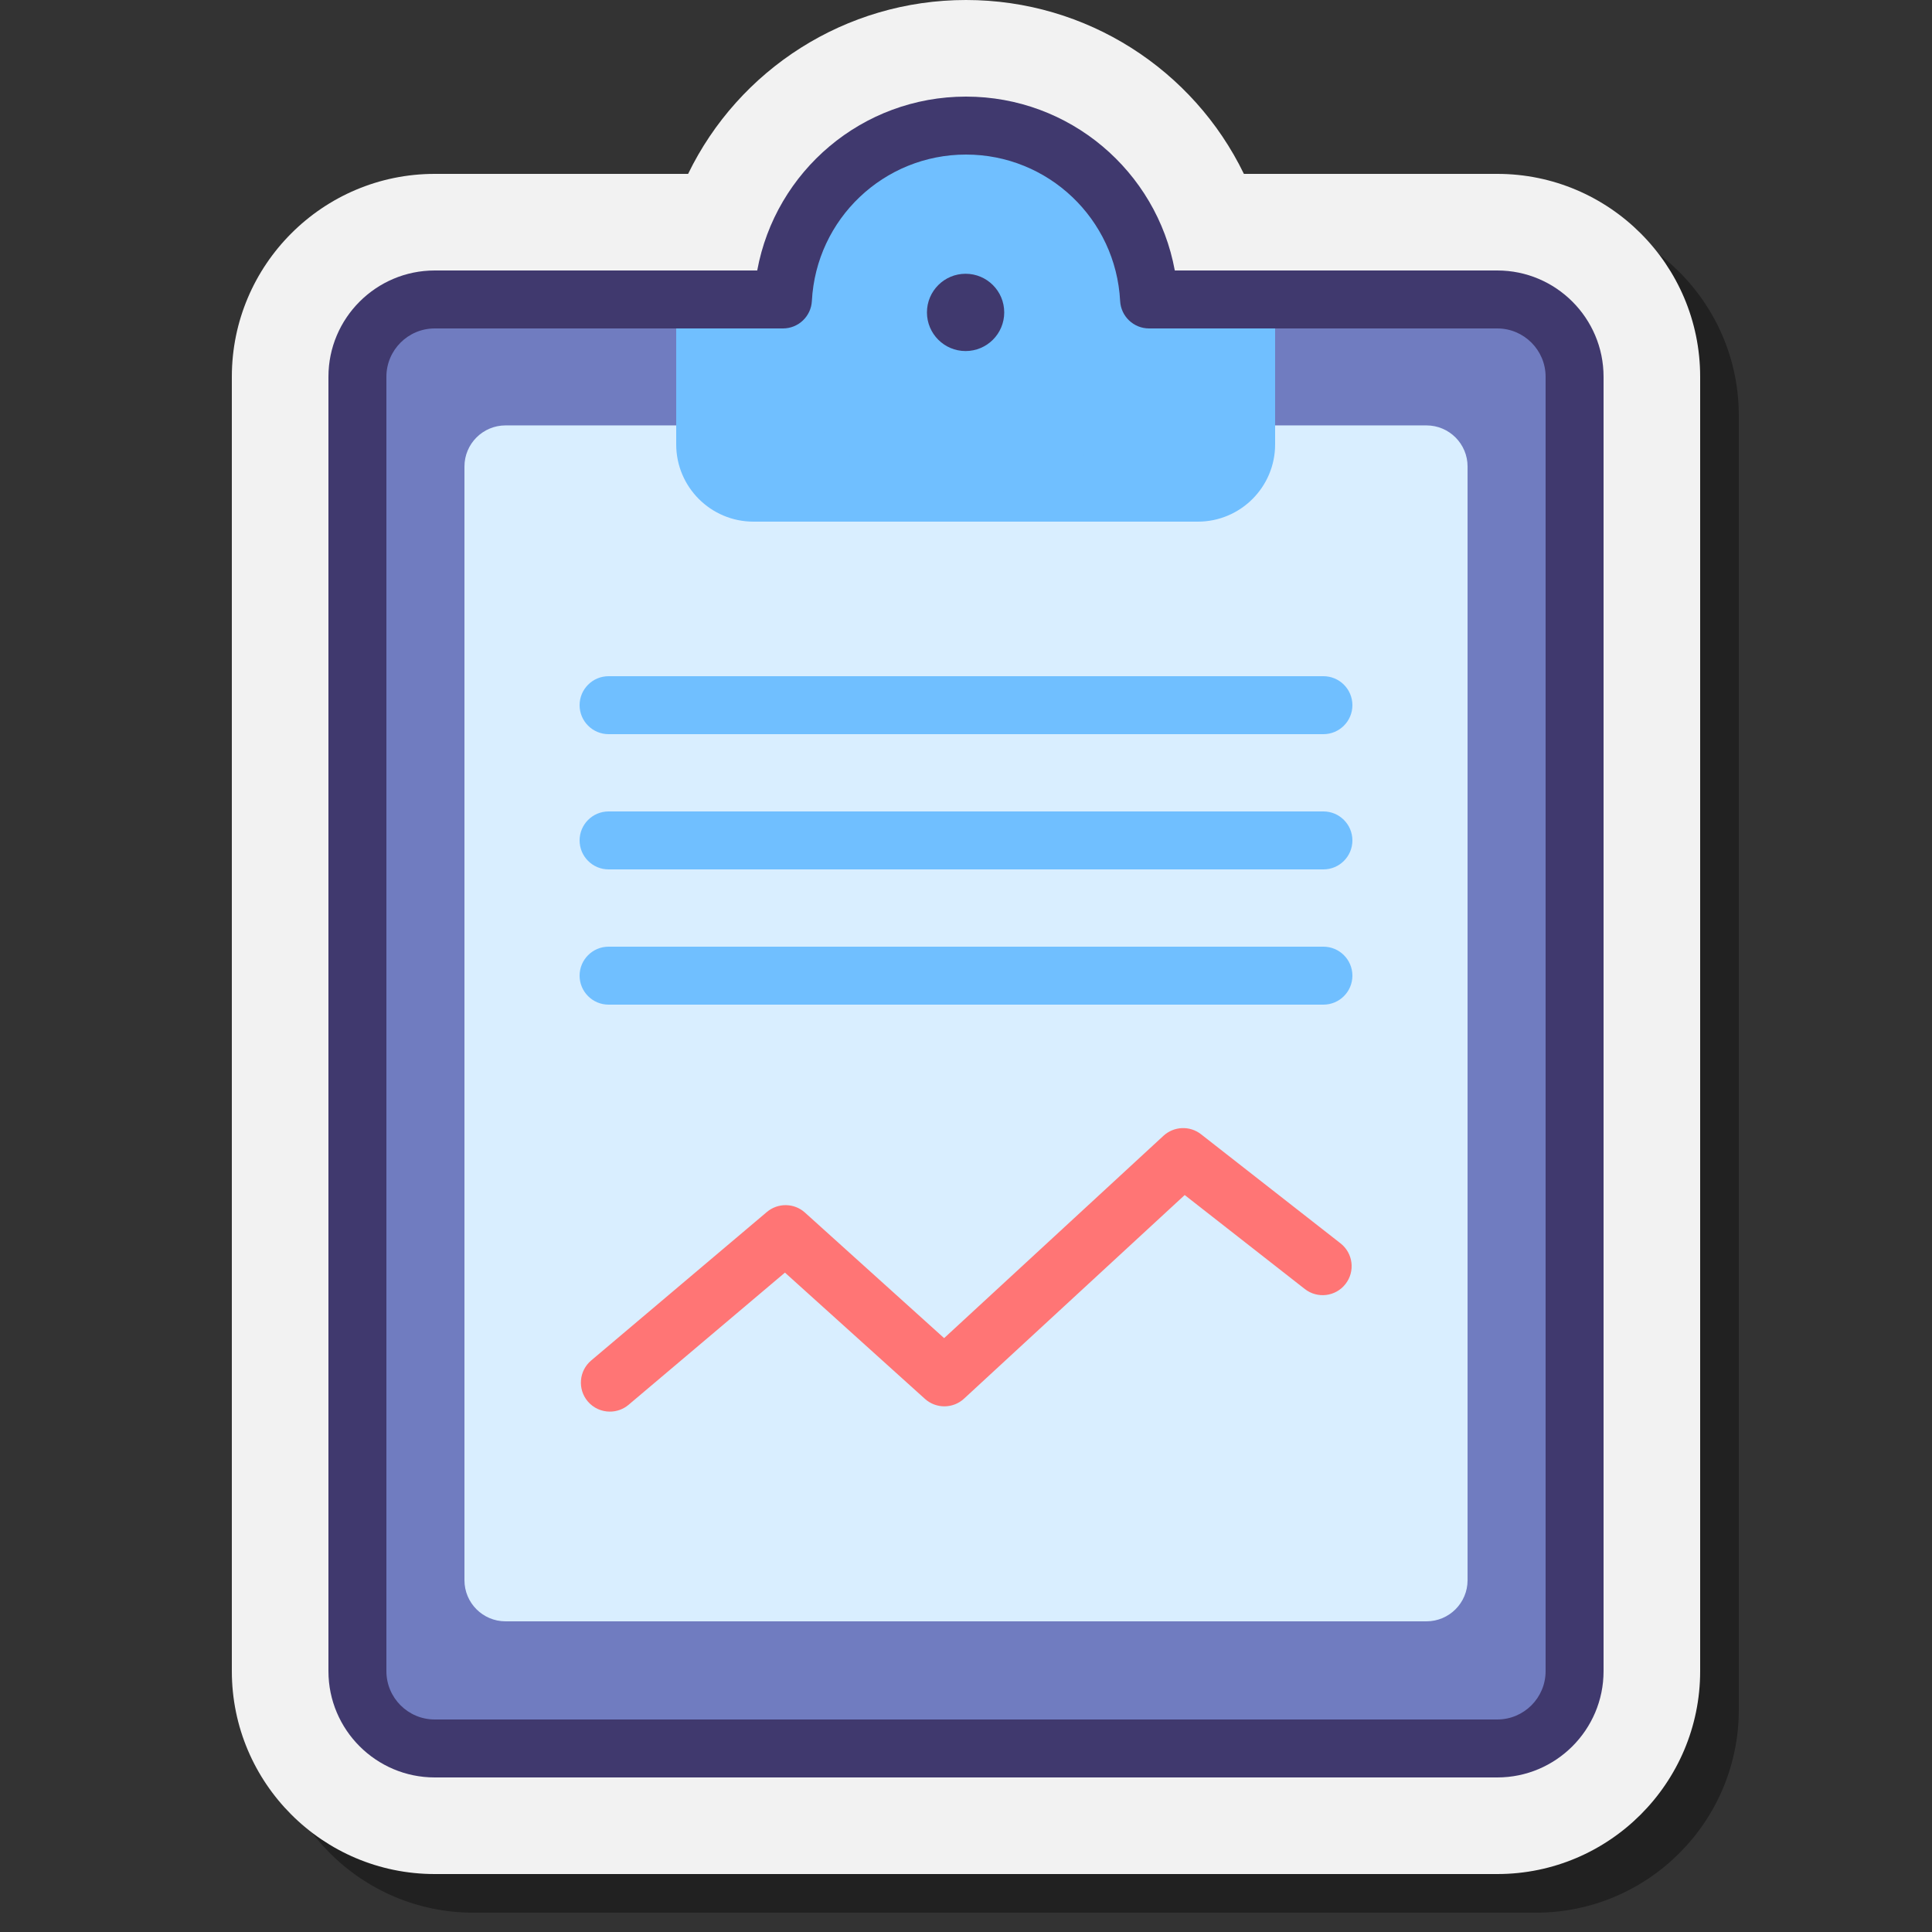 <svg width="80" height="80" viewBox="0 0 80 80" fill="none" xmlns="http://www.w3.org/2000/svg">
<rect x="0" y="0" width="80" height="80" fill="#333333" stroke="none"/>
<path opacity="0.35" d="M19.6 79.2C14.968 79.2 11.2 75.432 11.2 70.8V17.2C11.2 12.568 14.968 8.8 19.6 8.8H30.093C32.186 4.483 36.603 1.6 41.6 1.6C46.597 1.6 48.306 4.483 50.4 8.8H63.6C68.232 8.8 72 12.568 72 17.2V70.8C72 75.432 68.232 79.2 63.6 79.2H19.6Z" fill="black"/>
<path d="M18 77.6C13.368 77.6 9.6 73.832 9.6 69.2V15.6C9.6 10.968 13.368 7.2 18 7.2H28.493C30.587 2.883 35.003 0 40 0C44.997 0 49.414 2.883 51.507 7.2H62C66.632 7.2 70.4 10.968 70.4 15.6V69.2C70.4 73.832 66.632 77.6 62 77.6H18Z" fill="#F2F2F2"/>
<path d="M61.421 12.809H46.399C46.399 12.806 46.4 12.804 46.4 12.8C46.4 9.266 43.534 6.4 40 6.4C36.466 6.4 33.6 9.266 33.6 12.8C33.6 12.804 33.601 12.806 33.601 12.809H18.42C16.653 12.809 15.22 14.242 15.22 16.009V68.8C15.22 70.568 16.653 72 18.42 72H61.579C63.346 72 64.779 70.568 64.779 68.8V16.169C64.781 14.313 63.276 12.809 61.421 12.809Z" fill="#707CC0"/>
<path d="M59.065 67.136H20.935C19.994 67.136 19.232 66.374 19.232 65.433V19.318C19.232 18.378 19.994 17.615 20.935 17.615H59.066C60.006 17.615 60.769 18.377 60.769 19.318V65.434C60.768 66.374 60.006 67.136 59.065 67.136Z" fill="#D9EEFF"/>
<path d="M40 16.502C42.209 16.502 44 14.711 44 12.502C44 10.293 42.209 8.502 40 8.502C37.791 8.502 36 10.293 36 12.502C36 14.711 37.791 16.502 40 16.502Z" fill="#70BFFF"/>
<path d="M49.6 21.6H31.2C29.433 21.6 28 20.167 28 18.4V13.6H52.8V18.4C52.8 20.167 51.367 21.6 49.6 21.6Z" fill="#70BFFF"/>
<path d="M40 20.502C44.418 20.502 48 16.92 48 12.502C48 8.084 44.418 4.502 40 4.502C35.582 4.502 32 8.084 32 12.502C32 16.92 35.582 20.502 40 20.502Z" fill="#70BFFF"/>
<path d="M62 73.6H18C15.574 73.6 13.6 71.626 13.6 69.2V15.6C13.6 13.174 15.574 11.2 18 11.2H31.355C32.11 7.082 35.709 4 40 4C44.291 4 47.891 7.082 48.646 11.2H62C64.427 11.2 66.4 13.174 66.4 15.6V69.2C66.4 71.626 64.427 73.6 62 73.6ZM18 13.6C16.898 13.6 16 14.497 16 15.6V69.2C16 70.303 16.898 71.2 18 71.2H62C63.102 71.2 64 70.303 64 69.2V15.6C64 14.497 63.102 13.6 62 13.6H47.58C46.942 13.6 46.415 13.1 46.382 12.462C46.204 9.063 43.401 6.4 40 6.4C36.599 6.4 33.796 9.063 33.618 12.462C33.585 13.1 33.059 13.6 32.42 13.6H18Z" fill="#40396E"/>
<path d="M39.983 14.536C40.867 14.536 41.583 13.82 41.583 12.936C41.583 12.052 40.867 11.336 39.983 11.336C39.1 11.336 38.383 12.052 38.383 12.936C38.383 13.82 39.1 14.536 39.983 14.536Z" fill="#40396E"/>
<path d="M25.2 39.2H54.8C55.462 39.2 56 39.738 56 40.4C56 41.063 55.462 41.6 54.8 41.6H25.2C24.538 41.6 24 41.063 24 40.4C24 39.738 24.538 39.2 25.2 39.2Z" fill="#70BFFF"/>
<path d="M25.2 33.6H54.8C55.462 33.6 56 34.137 56 34.8C56 35.462 55.462 36 54.8 36H25.2C24.538 36 24 35.462 24 34.8C24 34.137 24.538 33.6 25.2 33.6Z" fill="#70BFFF"/>
<path d="M25.2 28H54.8C55.462 28 56 28.538 56 29.2C56 29.862 55.462 30.4 54.8 30.4H25.2C24.538 30.4 24 29.862 24 29.2C24 28.538 24.538 28 25.2 28Z" fill="#70BFFF"/>
<path d="M25.254 58.452C24.913 58.452 24.574 58.308 24.337 58.028C23.909 57.521 23.972 56.764 24.478 56.336L31.754 50.186C32.211 49.8 32.886 49.808 33.332 50.211L39.094 55.409L48.178 47.029C48.611 46.632 49.269 46.604 49.731 46.966L55.508 51.484C56.03 51.893 56.122 52.647 55.714 53.168C55.306 53.692 54.551 53.784 54.029 53.375L49.056 49.484L39.918 57.916C39.462 58.336 38.761 58.339 38.3 57.925L32.503 52.696L26.028 58.17C25.802 58.36 25.527 58.452 25.254 58.452Z" fill="#FF7575"/>
</svg>

